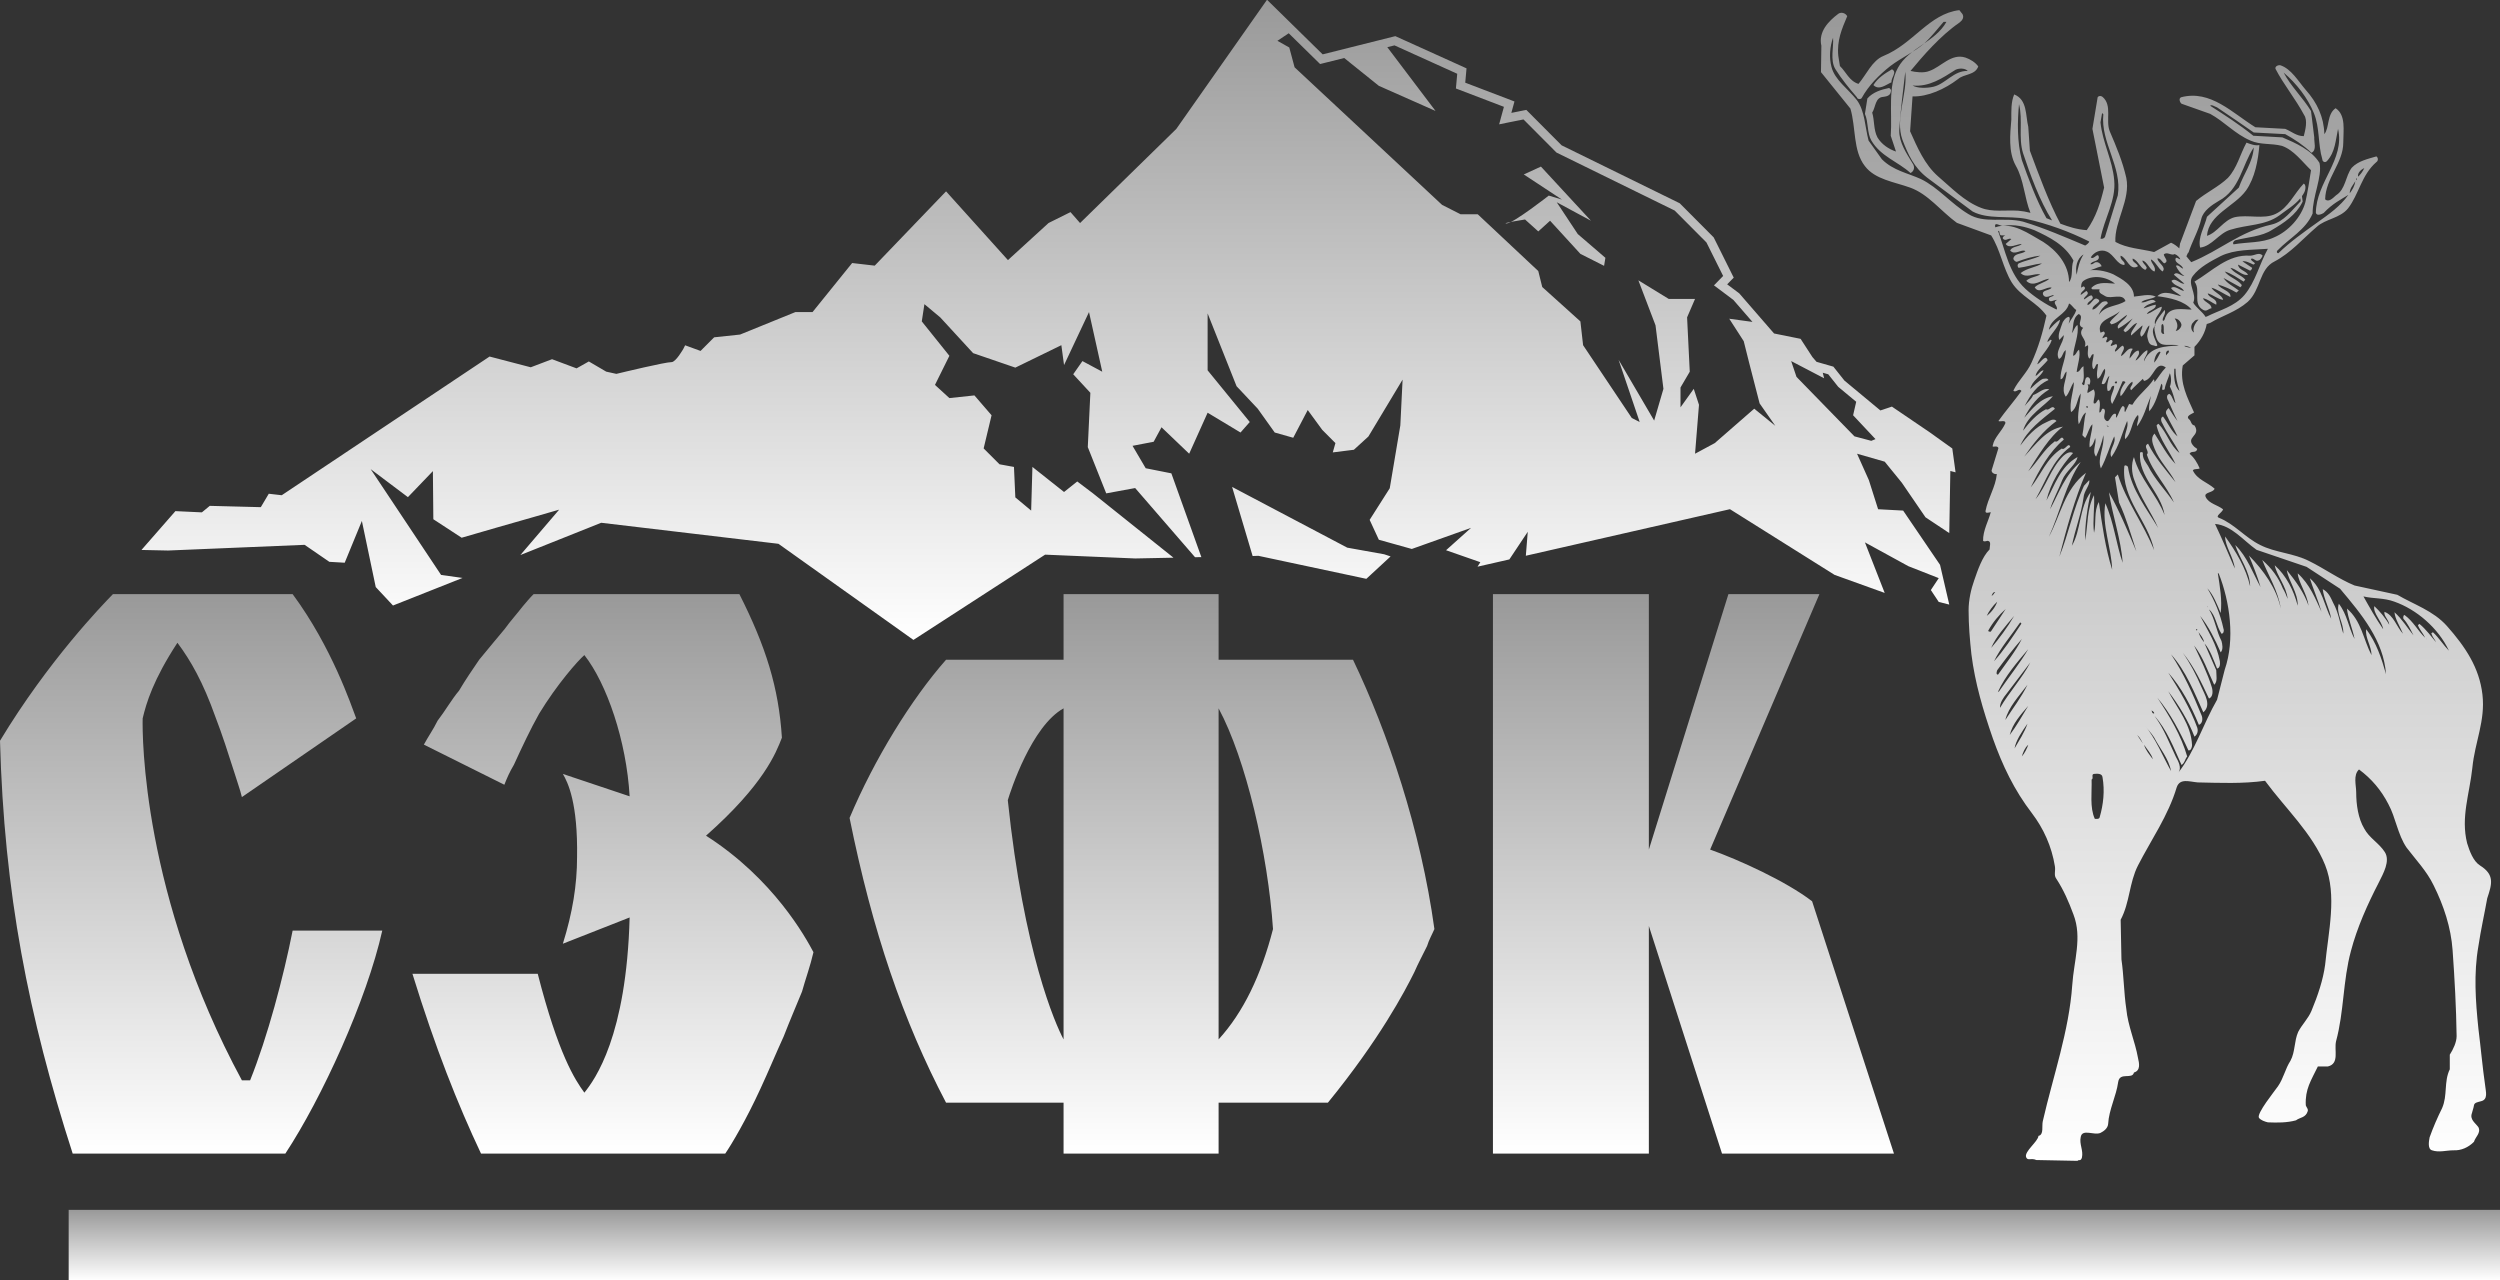 <?xml version="1.0" encoding="UTF-8"?> <svg xmlns="http://www.w3.org/2000/svg" width="164" height="84" viewBox="0 0 164 84" fill="none"><rect x="0" y="0" width="164" height="84" fill="#333333" stroke="none"/><path fill-rule="evenodd" clip-rule="evenodd" d="M4.505 84H164V79.367H4.505V84Z" fill="url(#paint0_linear_45_417)"></path><path fill-rule="evenodd" clip-rule="evenodd" d="M150.926 13.2C150.921 13.201 150.918 13.205 150.915 13.21C150.307 13.85 149.804 14.54 149.037 14.725C146.893 15.205 145.65 16.427 143.745 17.199C143.642 17.08 143.537 16.948 143.427 16.813L143.539 16.569C143.546 16.575 143.553 16.581 143.56 16.586C143.798 15.842 144.222 15.151 144.406 14.354C144.538 13.822 145.094 13.45 145.544 13.184C146.947 12.44 147.078 10.819 147.846 9.676C147.793 10.633 147.183 11.404 146.867 12.306L144.777 14.221C144.618 14.885 144.168 15.577 144.328 16.241C145.094 16.161 145.57 15.284 146.311 15.072C147.423 14.725 148.586 14.806 149.513 14.141C149.99 13.771 150.521 13.473 150.899 13.01L150.926 13.2ZM134.616 14.459C134.493 14.41 134.371 14.361 134.249 14.314C133.609 13.202 133.045 11.664 132.632 10.5C132.314 9.304 132.342 7.948 132.447 6.832C132.712 7.868 132.394 9.038 132.712 10.048C133.172 11.435 133.809 13.191 134.616 14.459ZM144.685 20.788C144.496 20.463 144.072 20.189 143.877 19.856C144.141 19.271 143.454 18.607 143.851 18.102C144.3 17.516 145.015 17.145 145.677 16.799C146.603 16.348 147.74 16.4 148.772 16.321C148.216 17.33 147.952 18.5 147.237 19.351C146.575 20.121 145.623 20.334 144.777 20.759C144.778 20.763 144.694 20.785 144.685 20.788ZM155.095 11.031C154.989 11.27 154.831 11.457 154.698 11.589C154.619 11.377 154.884 11.111 155.095 11.031ZM137.924 50.981C138.083 51.885 137.978 52.788 137.738 53.612C137.713 53.746 137.527 53.718 137.421 53.718C137.078 52.974 137.236 51.99 137.209 51.14C137.368 51.061 137.157 50.795 137.368 50.768C137.606 50.742 137.897 50.742 137.924 50.981ZM141.231 49.812C141.02 49.519 140.755 49.226 140.649 48.854C140.834 49.146 141.126 49.439 141.231 49.812ZM132.632 49.625C132.712 49.36 132.818 49.067 133.055 48.854C132.976 49.094 132.818 49.413 132.632 49.625ZM140.57 48.774L140.2 48.216C140.384 48.376 140.464 48.562 140.57 48.774ZM141.311 48.376C141.681 49.094 142.263 49.757 142.421 50.582C141.893 49.652 141.416 48.429 140.649 47.526C140.862 47.818 141.126 48.084 141.311 48.376ZM132.156 49.094C132.236 48.589 132.632 48.003 133.003 47.472C132.818 48.031 132.447 48.589 132.156 49.094ZM141.311 46.807C141.126 46.807 141.204 46.621 141.099 46.569C141.126 46.621 141.337 46.675 141.311 46.807ZM131.839 48.216C132.023 47.472 132.554 46.887 133.055 46.303C132.685 46.914 132.261 47.659 131.839 48.216ZM133.003 44.921C132.606 45.744 132.023 46.489 131.548 47.233C131.758 46.383 132.447 45.665 133.003 44.921ZM131.203 46.435C131.177 46.117 131.415 45.771 131.653 45.479L133.188 43.459C132.685 44.442 131.787 45.425 131.203 46.435ZM131.124 45.372H131.071C131.548 44.336 132.314 43.459 133.055 42.582C132.526 43.485 131.758 44.442 131.124 45.372ZM132.632 41.917C132.236 42.714 131.574 43.538 131.071 44.256C130.913 44.256 130.991 44.043 131.018 43.964C131.548 43.245 132.05 42.582 132.632 41.917ZM159.17 41.944L159.144 41.864L159.17 41.917V41.944ZM144.592 42.13C144.433 41.944 144.3 41.731 144.222 41.465C144.353 41.652 144.538 41.864 144.592 42.13ZM144.141 41.306C144.141 41.386 144.036 41.359 144.063 41.279C144.115 41.279 144.141 41.279 144.141 41.306ZM132.606 40.907C132.05 41.758 131.415 42.714 130.807 43.379C131.23 42.502 131.944 41.678 132.526 40.827L132.606 40.907ZM132.13 40.401C131.681 41.173 131.124 41.917 130.621 42.502C130.939 41.758 131.574 41.067 132.13 40.401ZM130.595 41.438C130.516 41.438 130.41 41.438 130.436 41.358C130.727 40.827 131.124 40.349 131.574 39.95L130.595 41.438ZM144.829 39.844L144.802 39.763L144.829 39.79V39.844ZM130.33 40.401C130.463 40.109 130.727 39.737 131.018 39.471C130.913 39.79 130.648 40.163 130.33 40.401ZM157.079 39.471C158.508 39.977 159.938 41.173 160.652 42.688C160.308 42.342 159.99 41.837 159.619 41.491C159.54 41.465 159.461 41.572 159.514 41.598C159.567 41.784 159.726 41.944 159.805 42.13C159.514 41.784 159.144 41.279 158.721 40.934C158.694 40.907 158.668 40.986 158.615 41.013C158.721 41.306 158.957 41.545 159.09 41.837C158.615 41.386 158.324 40.773 157.742 40.349C157.663 40.322 157.636 40.508 157.663 40.588C157.953 40.907 158.138 41.306 158.324 41.678C157.927 41.199 157.582 40.614 157.079 40.163C157.106 40.588 157.451 41.12 157.636 41.572C157.212 41.12 157.027 40.349 156.418 40.136C156.365 40.429 156.709 40.641 156.736 40.986C156.523 40.588 156.127 40.109 155.757 39.763C155.651 40.216 156.234 40.721 156.34 41.279C155.863 40.588 155.412 39.79 155.042 39.125C155.704 39.285 156.365 39.206 157.079 39.471ZM130.886 38.835C130.807 38.913 130.754 39.072 130.648 39.072C130.7 38.993 130.727 38.835 130.886 38.835ZM145.544 37.612C146.285 39.471 146.629 41.944 145.941 43.937L145.439 45.904C144.538 47.472 143.983 49.28 142.898 50.689C143.136 50.37 142.898 49.944 142.739 49.652C142.316 48.774 141.972 47.818 141.337 46.967C142.132 47.844 142.607 49.067 143.109 50.183C143.322 50.05 143.322 49.812 143.48 49.625C143.083 48.244 142.316 46.967 141.523 45.771C142.368 46.781 143.004 48.003 143.56 49.226C143.745 49.253 143.798 48.988 143.798 48.881C143.745 47.553 142.845 46.489 142.237 45.346C142.924 46.249 143.56 47.286 143.957 48.323C144.115 48.216 144.222 48.003 144.141 47.737C143.666 46.435 142.977 45.292 142.237 44.123C143.109 45.106 143.745 46.33 144.247 47.553C144.512 47.445 144.512 47.1 144.406 46.887C143.851 45.531 143.268 44.202 142.421 42.926C143.401 44.017 143.957 45.453 144.538 46.728C145.094 46.249 144.618 45.559 144.406 45.053C144.063 44.256 143.692 43.538 143.189 42.82C143.93 43.724 144.433 44.815 144.909 45.825C145.174 45.718 145.174 45.346 145.094 45.08C144.802 44.123 144.328 43.192 143.93 42.342C144.538 43.113 144.829 44.043 145.252 44.921C145.49 44.708 145.385 44.309 145.385 43.964L144.618 42.209C144.989 42.635 145.199 43.272 145.439 43.857C145.623 43.83 145.65 43.592 145.623 43.379C145.439 42.316 144.829 41.358 144.328 40.401C144.882 41.093 145.305 41.944 145.677 42.795C145.861 42.608 145.782 42.235 145.73 42.05C145.385 41.386 145.305 40.614 144.909 39.977C145.359 40.349 145.385 41.067 145.73 41.572C145.861 41.572 145.914 41.386 145.861 41.252C145.65 40.269 145.279 39.391 144.802 38.594C145.199 39.019 145.439 39.657 145.677 40.216C145.782 39.365 145.623 38.462 145.49 37.612H145.544ZM148.031 36.069L151.312 37.186L153.508 38.621C154.937 40.322 156.365 42.023 156.523 44.229C156.234 43.192 155.889 42.157 155.228 41.279C155.122 41.784 155.573 42.395 155.573 42.98C155.042 41.97 154.91 40.721 153.958 39.923C154.037 40.588 154.328 41.252 154.46 41.917C154.063 41.173 153.984 40.322 153.428 39.604C153.216 40.216 153.772 40.907 153.719 41.572C153.508 40.907 153.403 40.163 153.058 39.552C152.9 39.206 152.741 38.835 152.37 38.648C152.45 39.313 152.82 39.923 152.925 40.588C152.477 39.737 152.344 38.621 151.524 37.93C151.708 38.541 152.079 39.391 152.291 40.136C151.894 39.285 151.524 38.328 150.73 37.612C150.782 38.222 151.337 38.94 151.444 39.737C151.153 38.887 150.598 38.116 150.015 37.399C150.122 38.116 150.758 38.887 150.73 39.737C150.466 38.727 149.989 37.771 149.221 37.08C149.355 37.771 149.989 38.462 150.069 39.285C149.989 39.072 149.883 38.806 149.752 38.594C149.459 37.877 149.037 37.293 148.401 36.734C148.772 37.69 149.459 38.781 149.618 39.923C149.355 38.621 148.481 37.399 147.528 36.442C147.793 37.08 148.084 37.797 148.295 38.515C147.793 37.612 147.423 36.521 146.629 35.751C146.893 36.601 147.608 37.478 147.608 38.462C147.343 37.293 146.682 36.176 145.967 35.192C145.967 35.856 146.522 36.548 146.603 37.293C146.205 36.361 145.756 35.325 145.305 34.368C146.417 34.474 147.158 35.459 148.031 36.069ZM138.268 27.989L138.188 27.909L138.347 27.962L138.268 27.989ZM136.945 26.766H136.891L136.866 26.633H136.945V26.766ZM138.877 25.066C138.877 25.145 138.823 25.172 138.77 25.145C138.638 25.066 138.877 24.959 138.877 25.066ZM142.713 24.188C142.713 24.694 142.819 25.172 142.977 25.65C142.607 25.304 142.607 24.694 142.634 24.188H142.713ZM141.707 23.152C141.601 23.364 141.47 23.63 141.311 23.789C141.311 23.603 141.416 23.178 141.654 23.072C141.707 23.045 141.76 23.126 141.707 23.152ZM142.263 22.992C142.343 23.152 142.132 23.178 142.132 23.311C142.051 23.258 142.078 22.992 142.263 22.992ZM143.707 22.834C143.795 22.824 143.276 22.756 143.294 22.685C143.391 22.668 143.751 22.789 143.707 22.834ZM141.893 21.264C141.998 21.504 141.893 21.663 141.972 21.902C141.76 21.929 141.76 21.716 141.788 21.557C141.788 21.451 141.76 21.238 141.893 21.264ZM144.222 20.972C143.998 21.198 143.806 21.552 143.933 21.809C143.772 21.745 143.676 21.456 143.806 21.23C143.933 21.102 143.998 20.941 144.222 20.972ZM143.099 21.266C143.133 21.469 142.896 21.707 142.728 21.707C142.896 21.436 142.862 21.198 142.66 20.892C142.896 20.892 143.065 21.13 143.099 21.266ZM136.654 21.504C136.23 22.036 136.972 22.194 136.76 22.753L136.972 22.647C137.024 22.885 136.866 23.258 137.051 23.524C137.209 23.444 137.157 23.231 137.342 23.231C137.342 23.524 137.157 23.923 137.315 24.215C137.501 24.162 137.447 23.816 137.633 23.895C137.606 24.188 137.501 24.56 137.606 24.852C137.871 24.694 137.871 24.373 138.083 24.188C138.162 24.481 137.924 24.852 137.871 25.172C138.162 25.331 138.162 24.772 138.375 24.667C138.294 24.959 138.162 25.358 138.268 25.65C138.558 25.65 138.4 25.304 138.692 25.304C138.692 25.704 138.294 26.076 138.558 26.501C138.823 26.023 139.008 25.544 139.22 25.066C139.22 24.986 139.352 24.986 139.432 25.066C139.247 25.304 139.008 25.704 139.115 25.995C139.406 25.73 139.538 25.226 139.881 25.039C139.987 25.252 139.618 25.411 139.803 25.597C140.014 25.358 140.359 25.066 140.57 24.852C140.622 24.933 140.622 24.986 140.675 24.986C141.311 24.826 141.39 23.603 142.078 24.108C141.788 24.401 141.576 24.772 141.337 25.066C141.311 24.986 141.337 24.933 141.284 24.88C140.862 25.517 140.252 25.916 139.881 26.555L139.669 26.501L139.406 27.033C139.299 26.952 139.485 26.686 139.247 26.633C139.036 26.846 139.008 27.165 138.823 27.405C138.77 27.351 138.877 27.139 138.744 27.139C138.453 27.139 138.375 27.909 138.083 27.511C137.924 27.299 138.215 26.927 138.003 26.82C137.818 26.74 137.897 27.059 137.713 27.059C137.713 26.82 137.818 26.448 137.686 26.208C137.527 26.261 137.527 26.555 137.342 26.448C137.315 26.183 137.527 25.81 137.342 25.544L136.945 25.784C136.891 25.597 137.078 25.411 136.945 25.226C136.972 25.172 137.024 25.226 137.051 25.252C137.157 25.119 137.157 24.772 136.972 24.746C136.654 24.694 136.866 25.544 136.574 25.172C136.786 24.852 136.654 24.373 136.681 24.029C136.469 24.108 136.469 24.401 136.23 24.401C136.284 23.923 136.496 23.364 136.389 22.939C136.204 23.045 136.204 23.311 135.993 23.338C136.046 22.673 136.389 21.982 136.284 21.318C136.099 21.424 136.046 21.716 135.914 21.85C136.046 21.451 135.914 20.892 136.363 20.6C136.786 20.786 136.124 21.318 136.654 21.504ZM136.204 20.334C136.099 20.68 135.834 20.972 135.702 21.238C135.728 21.078 135.834 20.892 135.728 20.786C135.542 20.786 135.331 21.053 135.279 21.238C135.172 21.557 134.96 21.982 135.093 22.301L135.384 21.982C135.384 22.513 134.775 23.045 135.066 23.551C135.331 23.444 135.279 23.126 135.515 22.966C135.515 23.603 135.146 24.215 135.172 24.88C135.384 24.88 135.384 24.481 135.569 24.373C135.569 24.933 135.172 25.517 135.515 26.023C135.754 25.784 135.834 25.358 136.046 25.066C136.046 25.65 135.728 26.368 135.86 27.033C136.284 26.766 136.23 26.183 136.496 25.81C136.469 26.474 136.23 27.219 136.363 27.83C136.521 27.618 136.574 27.219 136.839 27.059C136.707 27.511 136.707 28.068 136.602 28.547L136.786 28.734C136.972 28.468 137.051 28.016 137.263 27.83C137.263 28.309 137.024 28.866 137.078 29.345C137.315 29.212 137.368 28.946 137.447 28.734C137.553 29.106 137.209 29.584 137.501 29.956C137.686 29.531 137.897 29.053 137.978 28.547C138.083 29.291 137.553 30.063 137.818 30.727C138.188 30.063 138.375 29.319 138.692 28.628C138.85 29.106 138.294 29.531 138.505 29.983C139.008 29.291 139.22 28.387 139.538 27.618C139.669 28.016 139.325 28.441 139.406 28.812C139.881 28.387 139.803 27.644 140.252 27.219C140.359 27.431 140.147 27.777 140.2 27.962C140.649 27.351 140.808 26.66 141.099 25.969C141.045 26.289 140.94 26.66 140.992 26.98C141.416 26.501 141.576 25.784 141.788 25.172C141.972 25.304 141.681 25.704 141.998 25.544C142.051 25.172 142.263 24.772 142.343 24.481C142.447 24.746 142.447 25.119 142.343 25.358C142.528 25.704 142.634 26.129 142.713 26.448C142.528 26.289 142.528 25.995 142.316 25.836C142.078 25.889 142.157 26.183 142.237 26.289C142.447 26.74 142.607 27.165 142.845 27.618C142.634 27.351 142.447 27.059 142.263 26.766C142.184 26.846 141.998 26.98 142.132 27.219C142.343 27.696 142.634 28.149 142.845 28.628C142.447 28.309 142.237 27.777 141.893 27.324C141.681 27.405 141.788 27.696 141.866 27.803C142.184 28.468 142.634 29.053 142.977 29.716C142.343 29.212 142.157 28.387 141.601 27.803C141.523 27.803 141.523 27.883 141.47 27.909C141.681 28.839 142.343 29.638 142.713 30.434C142.157 29.877 141.788 29.133 141.337 28.441C141.045 28.734 141.231 29.133 141.337 29.425C141.654 30.248 142.316 30.86 142.713 31.631C142.078 30.833 141.337 29.983 140.914 29.106C140.543 29.291 141.045 29.584 140.834 29.823C141.204 30.965 142.157 31.897 142.607 32.96C142.078 32.188 141.337 31.418 140.914 30.567C140.755 30.302 140.543 30.088 140.57 29.716C140.57 29.638 140.384 29.638 140.384 29.716C140.278 31.312 141.76 32.295 141.998 33.784C141.496 32.482 140.359 31.391 139.987 29.983C139.803 30.434 139.828 31.019 140.014 31.498C140.384 32.613 141.126 33.597 141.576 34.634C140.834 33.386 139.828 32.135 139.591 30.62C139.538 30.541 139.352 30.461 139.352 30.62C139.167 32.747 140.914 34.156 141.311 36.096C140.622 34.368 139.485 32.906 138.929 31.125L138.744 31.312L139.008 32.96C139.485 33.996 139.803 35.086 140.147 36.176C139.591 34.846 139.008 33.464 138.347 32.295C138.585 33.863 139.141 35.379 139.247 36.92C138.823 35.697 138.665 34.236 138.109 33.012C137.871 34.474 138.505 35.883 138.558 37.372C138.109 35.937 137.897 34.421 137.686 32.933C137.342 33.518 137.527 34.342 137.368 34.953C137.263 34.156 137.421 33.305 137.368 32.482C136.891 33.386 136.972 34.448 136.786 35.459C136.76 34.368 136.945 33.278 137.157 32.269C136.389 33.305 136.521 34.793 135.914 35.803C136.124 34.74 136.521 33.757 136.681 32.641C136.707 32.188 137.13 31.816 137.051 31.498L136.707 31.87C136.019 33.332 135.702 35.006 135.093 36.521C135.569 34.661 136.099 32.719 136.839 31.019C135.437 32.083 135.172 33.81 134.405 35.218C135.146 33.597 135.542 31.684 136.496 30.302C135.463 31.125 135.066 32.348 134.485 33.411C134.67 32.773 135.04 32.135 135.279 31.498C135.515 30.913 136.204 30.461 136.284 29.983C135.146 30.62 134.801 31.816 134.247 32.826C134.51 31.711 135.172 30.621 135.993 29.716C135.754 29.584 135.515 29.77 135.357 29.903C134.51 30.727 134.247 31.897 133.531 32.747C134.193 31.604 134.617 30.195 135.807 29.319C135.702 28.946 135.463 29.584 135.251 29.425C134.247 30.063 133.903 31.125 133.215 31.976C133.77 30.833 134.431 29.638 135.384 28.839C135.225 28.441 135.04 29.106 134.801 28.946C134.061 29.504 133.664 30.302 133.055 30.913C133.717 29.877 134.431 28.653 135.331 27.989C134.247 28.149 133.531 29.159 132.791 29.956C133.373 29.106 134.035 28.255 134.908 27.618C134.722 27.405 134.431 27.618 134.247 27.696C133.559 27.989 132.976 28.628 132.526 29.238C132.976 28.202 133.955 27.511 134.801 26.82C134.617 26.501 134.431 26.98 134.22 26.846C133.638 27.139 133.108 27.723 132.712 28.255C133.003 27.219 134.14 26.633 134.67 25.995C133.823 26.129 133.294 26.846 132.791 27.405C133.161 26.66 133.717 25.969 134.431 25.544C134.061 25.411 133.717 25.81 133.373 25.916C133.267 26.183 133.003 26.395 132.818 26.633C133.188 25.916 133.638 25.252 134.379 24.933C134.299 24.772 134.14 24.852 134.008 24.852C133.743 24.986 133.373 25.331 133.188 25.517C133.294 24.959 133.849 24.746 134.061 24.295C133.849 24.295 133.743 24.56 133.531 24.667C133.585 24.295 134.061 23.976 134.326 23.63C134.299 23.551 134.247 23.47 134.193 23.47C133.955 23.524 133.849 23.816 133.638 23.895C133.849 23.338 134.405 22.885 134.59 22.328C134.485 22.194 134.405 22.46 134.299 22.407C134.51 21.902 135.04 21.504 135.146 20.972C134.854 21.132 134.617 21.424 134.405 21.637C134.537 20.84 135.542 20.68 135.728 19.909C135.914 19.989 136.019 20.228 136.204 20.334ZM138.744 18.607C138.375 18.607 137.686 18.421 137.236 18.845C137.157 18.899 137.209 18.952 137.263 18.979H137.738C137.606 19.244 137.978 19.325 138.109 19.431C138.48 19.643 139.247 19.192 139.432 19.749C138.877 20.121 138.109 20.015 137.686 20.653C137.792 20.334 138.003 20.095 138.268 19.909C138.268 19.723 138.083 19.749 137.924 19.803C137.713 19.935 137.501 20.308 137.263 20.308C137.236 19.989 137.978 19.803 137.606 19.617C137.342 19.457 137.236 19.935 136.945 20.015C136.866 19.749 137.501 19.67 137.209 19.378C137.024 19.378 136.891 19.564 136.707 19.643C136.681 19.431 137.157 19.325 136.866 19.085L136.496 19.351C136.469 19.085 136.944 19.005 136.707 18.792C136.681 18.766 136.574 18.845 136.521 18.872C136.521 18.766 136.521 18.527 136.681 18.421C137.263 18.022 138.162 18.128 138.744 18.607ZM136.681 16.693C136.416 17.092 136.311 17.57 136.23 18.022C136.124 17.57 136.23 16.958 136.681 16.693ZM148.428 16.773C148.375 16.879 148.295 17.065 148.137 17.092C147.952 17.171 147.819 16.879 147.662 16.986C147.662 17.171 148.111 17.251 147.819 17.357C147.608 17.251 147.29 17.092 147.105 17.145L147.74 17.57C147.74 17.649 147.662 17.73 147.608 17.756L146.814 17.357C146.867 17.73 147.29 17.73 147.475 18.022C147.105 18.128 146.708 17.624 146.311 17.57C146.575 17.942 147 18.022 147.29 18.341L147.183 18.474C146.787 18.234 146.391 17.942 145.941 17.809C146.205 18.181 146.761 18.314 147.053 18.686C147.078 18.766 147 18.792 146.972 18.845L145.861 18.234C146.1 18.607 146.522 18.792 146.867 19.059L146.708 19.192C146.311 18.952 145.914 18.792 145.49 18.66C145.677 19.005 146.391 19.085 146.311 19.484C145.861 19.271 145.465 18.979 145.068 18.872C145.252 19.192 145.782 19.351 145.835 19.67C145.465 19.616 145.199 19.351 144.829 19.244C144.882 19.564 145.49 19.564 145.385 19.989C145.094 19.856 144.829 19.616 144.512 19.564C144.618 19.856 145.094 19.909 145.068 20.228C144.882 20.228 144.777 20.467 144.538 20.334C143.798 19.935 144.406 19.059 143.957 18.474C145.094 17.809 146.152 16.666 147.608 16.773C147.898 16.773 148.216 16.508 148.428 16.773ZM139.352 17.384C139.485 17.171 139.036 17.065 139.115 16.773C139.538 16.905 139.697 17.809 140.252 17.464C140.173 17.251 139.828 17.171 139.908 16.958C140.252 17.092 140.384 17.543 140.675 17.676C140.755 17.756 140.862 17.57 140.808 17.516C140.729 17.357 140.543 17.251 140.543 17.092C140.862 17.145 141.02 17.73 141.337 17.809C141.47 17.516 141.099 17.277 141.099 17.011C141.416 17.171 141.576 17.624 141.866 17.809C142.132 17.516 141.576 17.277 141.523 16.958C141.707 16.905 141.813 17.171 141.972 17.277C142.316 17.145 141.972 16.905 141.945 16.693C142.157 16.48 142.447 16.799 142.66 16.666C142.819 16.72 143.004 16.905 143.03 17.011C142.924 17.011 142.739 16.799 142.713 16.986C142.66 17.277 143.136 17.33 143.215 17.624C143.03 17.57 142.898 17.33 142.739 17.437C142.845 17.676 143.03 17.942 143.296 18.102C143.083 18.128 142.793 17.756 142.607 18.022L143.296 18.607C143.004 18.66 142.739 18.181 142.447 18.421C142.634 18.792 143.109 18.766 143.268 19.085C143.004 19.059 142.66 18.686 142.421 18.899C142.607 19.165 142.845 19.192 143.083 19.431C142.634 19.351 141.972 18.979 141.523 19.431C142.343 19.536 143.268 19.723 143.771 20.308C143.215 20.308 142.368 20.095 142.078 20.759C141.998 20.866 142.051 20.999 141.893 21.053C141.788 20.866 142.132 20.574 141.998 20.334C141.681 20.759 141.284 21.132 141.337 21.663C141.416 22.036 141.47 22.487 141.866 22.593C142.184 22.673 142.66 22.567 142.924 22.673C142.078 22.699 140.992 22.753 140.649 23.71C140.622 23.444 140.94 23.231 140.862 22.966C140.517 23.126 140.359 23.524 140.094 23.657C140.147 23.444 140.438 23.231 140.278 22.992C139.987 23.045 139.881 23.338 139.697 23.524C139.697 23.364 139.777 23.072 139.908 22.885C139.591 22.753 139.406 23.231 139.141 23.364C139.141 23.126 139.485 22.859 139.247 22.673C139.062 22.753 138.929 22.992 138.744 23.072C138.692 22.885 139.008 22.753 138.823 22.567L138.48 22.699C138.4 22.593 138.665 22.46 138.558 22.328C138.4 22.222 138.347 22.46 138.188 22.46C138.083 22.328 138.375 22.194 138.162 22.089L137.924 22.194C137.897 22.036 138.215 21.902 138.003 21.743L137.792 21.823C137.501 20.972 138.638 20.84 139.062 20.414C138.877 20.706 138.558 20.866 138.4 21.158C138.453 21.185 138.48 21.318 138.558 21.264C138.929 21.185 139.22 20.84 139.538 20.653C139.432 20.999 138.77 21.238 138.955 21.557C139.299 21.371 139.591 21.132 139.908 20.892L139.299 21.663L139.406 21.796C139.723 21.663 139.881 21.264 140.2 21.185C140.067 21.451 139.723 21.796 139.803 22.009L140.543 21.344C140.57 21.557 140.278 21.823 140.464 22.089C140.729 21.929 140.755 21.557 140.992 21.344C141.02 21.532 140.834 21.796 140.862 22.089C140.914 22.301 140.94 22.593 141.204 22.647C141.311 22.647 141.47 22.779 141.523 22.647C141.39 22.222 141.02 21.743 141.39 21.344C141.204 20.866 141.813 20.521 141.813 20.121C141.47 20.202 141.204 20.493 140.834 20.6C140.94 20.334 141.47 20.308 141.416 19.989C141.179 20.015 140.914 20.149 140.622 20.228C140.755 19.989 141.126 19.909 141.416 19.803C141.179 19.457 140.808 19.909 140.464 19.829C140.675 19.616 141.126 19.643 141.416 19.457C140.992 19.244 140.384 19.431 139.987 19.457C139.987 18.712 139.167 18.287 138.638 17.996C138.109 17.756 137.421 17.649 136.945 17.756C137.263 17.73 137.527 17.543 137.871 17.464C137.818 17.33 137.686 17.199 137.553 17.199C137.368 17.171 137.315 17.384 137.13 17.33C137.236 17.092 137.686 17.171 137.686 16.879C137.633 16.48 137.342 17.092 137.157 16.879C137.368 16.533 137.818 16.321 138.215 16.508C138.692 16.72 138.877 17.357 139.352 17.384ZM131.309 15.444H131.548C131.468 15.47 131.309 15.577 131.415 15.683C131.601 15.842 131.758 15.577 131.944 15.683L131.574 16.002C131.787 16.348 132.314 16.002 132.632 16.002C132.42 16.214 132.023 16.135 131.865 16.427C132.156 16.799 132.632 16.294 132.87 16.48C132.632 16.693 132.156 16.586 132.076 16.958C132.076 17.065 132.236 17.199 132.314 17.171C132.818 16.986 133.294 16.826 133.849 16.773C133.452 16.986 132.924 17.065 132.5 17.251C132.342 17.277 132.314 17.464 132.42 17.57C132.897 17.516 133.452 17.33 133.955 17.277C133.585 17.543 132.976 17.57 132.554 17.915C132.924 18.287 133.4 17.915 133.849 17.996C133.559 18.181 133.161 18.181 132.924 18.421C133.4 18.899 133.928 18.314 134.431 18.287C134.193 18.527 133.743 18.581 133.478 18.845C133.743 19.325 134.247 18.766 134.59 18.872C134.431 19.085 133.903 19.005 134.035 19.351C134.193 19.616 134.51 19.378 134.722 19.351C134.722 19.484 134.405 19.431 134.405 19.617C134.431 19.909 134.722 19.67 134.96 19.67C134.537 19.856 135.066 20.095 134.908 20.308C134.247 19.989 133.452 19.484 132.87 18.952C131.787 17.942 131.548 16.427 131.071 15.151C131.23 15.098 131.097 15.444 131.309 15.444ZM133.452 15.098C134.431 15.551 135.463 16.055 136.019 17.092C135.834 17.57 136.019 18.181 135.728 18.5C135.728 17.357 134.908 16.427 134.035 15.869C133.081 15.337 132.023 14.513 130.886 14.912C130.807 14.487 131.203 14.859 131.415 14.806C132.156 14.7 132.818 14.859 133.452 15.098ZM154.142 12.679C154.142 12.36 154.355 12.147 154.514 11.882C154.46 12.201 154.328 12.44 154.142 12.679ZM154.619 11.775L154.567 11.828V11.697C154.646 11.669 154.567 11.775 154.619 11.775ZM137.978 7.496C137.792 9.357 139.22 10.924 138.929 12.812L138.083 15.551C138.003 15.656 137.897 15.683 137.792 15.656C138.03 14.354 138.823 13.158 138.692 11.828C138.585 10.5 137.924 9.357 137.792 8.028L137.897 7.416L137.978 7.496ZM151.789 7.416C152.186 8.374 152.052 9.49 152.344 10.446C152.344 10.606 152.529 10.712 152.661 10.553C153.191 9.968 153.216 9.198 153.375 8.453C153.842 10.469 151.94 11.944 151.921 13.956C151.974 14.194 152.299 14.052 152.432 13.972C153.014 13.35 153.592 13.074 154.053 12.783C153.52 13.536 152.795 14.04 152.025 14.589C151.154 15.211 150.226 15.866 149.459 16.613C149.355 16.613 149.327 16.48 149.407 16.427C150.174 15.629 151.26 15.072 151.708 14.008C151.698 12.875 152.358 11.58 152.159 10.687C151.63 9.835 150.598 9.384 149.725 9.012L147.819 8.906C146.893 8.161 145.941 7.549 144.989 6.939C145.068 6.832 145.279 6.991 145.439 7.045C146.232 7.577 147.053 8.134 147.846 8.692L149.909 8.799C150.491 9.118 151.1 9.517 151.63 10.021C152 9.861 151.789 9.304 151.815 9.012L151.603 7.283C151.046 6.379 150.279 5.663 149.804 4.759C150.65 5.477 151.391 6.432 151.789 7.416ZM129.087 4.653C128.161 4.626 127.631 5.503 126.837 5.689C126.388 5.795 125.779 5.795 125.462 5.609C126.547 5.716 127.421 5.13 128.293 4.572C128.532 4.466 128.902 4.466 129.087 4.653ZM124.086 5.396C123.716 5.556 123.266 5.954 122.895 5.582C123.185 5.104 123.663 4.812 124.113 4.546C124.483 4.732 124.033 5.104 124.086 5.396ZM127.685 1.436C126.943 2.765 125.223 3.137 124.509 4.44C123.822 5.663 124.138 7.39 124.033 8.906L124.377 9.942C123.9 9.783 123.425 9.463 123.16 9.012C122.895 8.506 122.975 7.895 122.816 7.39C123.054 7.018 123.002 6.379 123.558 6.353C123.795 6.326 124.006 6.247 124.033 6.035C124.086 5.902 124.033 5.848 123.928 5.77C123.425 5.875 122.869 6.035 122.499 6.46L122.34 7.47C122.578 8.028 122.471 8.719 122.763 9.223C123.372 10.26 124.509 10.606 125.33 11.35C125.594 11.218 125.62 10.924 125.462 10.712C125.065 10.048 124.589 9.384 124.589 8.56C124.668 7.23 124.853 5.902 124.986 4.706C125.144 6.167 124.298 7.763 124.8 9.171C125.17 10.128 125.541 10.978 126.441 11.669L129.405 13.875C130.41 14.406 131.758 14.141 132.897 14.354C134.326 14.673 135.728 15.179 137.051 15.842C137.051 15.922 136.891 16.055 136.786 16.108C135.463 15.551 134.114 14.965 132.712 14.54C131.468 14.221 130.171 14.7 129.113 14.035C128.003 13.37 127.155 12.306 126.018 11.749C125.144 11.35 124.192 11.191 123.451 10.446L122.578 9.223C122.34 8.32 122.34 7.283 121.811 6.566C121.202 5.795 120.355 5.237 120.144 4.386C119.984 3.775 120.037 3.058 120.249 2.473C120.302 3.058 120.037 3.961 120.408 4.546C120.806 5.184 121.308 5.795 121.811 6.379C121.838 6.513 122.049 6.539 122.127 6.432C122.578 5.609 123.266 4.919 124.006 4.333C124.747 3.775 125.541 3.43 126.202 2.872C126.679 2.446 127.102 1.887 127.499 1.436H127.685ZM144.762 21.256C144.779 21.251 144.996 21.18 144.998 21.179C145.789 20.703 146.685 20.464 147.449 19.803C148.323 19.005 148.189 17.649 149.221 17.145C150.279 16.586 151.046 15.683 151.974 14.885C152.555 14.354 153.508 14.327 154.037 13.663C154.751 12.732 154.91 11.483 155.889 10.633C156.021 10.553 156.021 10.34 155.889 10.26C155.359 10.42 154.698 10.553 154.275 11.005C153.853 11.562 153.878 12.413 153.244 12.812C153.032 12.998 152.767 13.291 152.529 13.078C152.555 11.697 153.719 10.687 153.719 9.357C153.719 8.56 153.906 7.549 153.216 7.098C152.635 7.496 152.82 8.374 152.477 8.799C152.45 7.682 152 6.726 151.26 5.902C150.758 5.316 150.307 4.519 149.593 4.281C149.434 4.253 149.221 4.359 149.274 4.519C149.829 5.582 150.571 6.46 151.153 7.549C151.391 7.895 151.232 8.532 151.127 8.932C150.65 8.932 150.307 8.613 149.909 8.453L147.952 8.347C146.444 7.416 145.015 5.875 143.083 6.379C142.898 6.46 143.004 6.726 143.109 6.804L144.989 7.47C145.914 7.975 146.629 8.799 147.634 9.223C148.295 9.517 148.983 9.384 149.699 9.57C150.466 9.835 151.021 10.606 151.603 11.165C151.497 11.856 151.391 12.547 151.232 13.264C150.968 14.247 150.122 15.179 149.168 15.577C148.375 15.949 147.423 15.869 146.522 16.029C146.444 15.949 146.522 15.816 146.629 15.763C147.449 15.551 148.375 15.523 149.063 15.072C149.829 14.619 150.598 14.114 151.021 13.291C151.021 13.278 151.075 13.212 151.053 13.19L151.007 12.864C151.065 12.787 151.078 12.767 151.127 12.679C151.232 12.519 151.312 12.147 151.127 12.041C150.491 12.706 150.122 13.636 149.274 14.035C148.481 14.406 147.475 14.062 146.603 14.247C145.861 14.434 145.465 15.257 144.777 15.47C144.882 14.062 146.575 13.556 147.343 12.493C147.925 11.669 148.137 10.5 148.216 9.517C147.925 9.57 147.662 9.463 147.369 9.357C146.947 10.128 146.761 11.005 146.152 11.669C145.544 12.254 144.724 12.626 144.063 13.184L143.02 15.958L143.016 15.954L143.01 15.984L143.004 16.002C143.005 16.006 143.006 16.008 143.007 16.01L142.961 16.295C142.797 16.14 142.62 16.008 142.421 15.922L141.311 16.533C140.438 16.321 139.538 16.294 138.77 15.869C138.692 14.54 139.777 13.105 139.485 11.669C139.247 10.606 138.823 9.596 138.4 8.613C138.109 7.895 138.585 6.911 137.924 6.353C137.818 6.273 137.686 6.273 137.606 6.379L137.263 8.453L138.03 12.306C137.792 13.291 137.501 14.247 136.891 15.098C136.277 15.058 135.712 14.882 135.16 14.673C134.407 13.272 133.734 11.431 133.161 9.889L133.055 8.32C132.87 7.577 133.003 6.539 132.13 6.194C131.917 6.699 131.944 7.283 131.944 7.841C131.865 8.799 131.733 9.968 132.236 10.871C132.766 11.786 132.802 12.998 133.198 13.962C132.937 13.894 132.67 13.845 132.394 13.822C131.548 13.769 130.7 13.929 129.959 13.636C128.849 13.21 128.003 12.306 127.129 11.562C126.256 10.793 125.779 9.676 125.303 8.613L125.462 6.326C126.467 6.353 127.578 5.848 128.452 5.184C128.849 4.838 129.563 4.944 129.774 4.359C129.589 4.094 129.246 3.882 128.928 3.775C128.003 3.482 127.34 4.386 126.572 4.653C126.202 4.812 125.648 4.732 125.33 4.653C126.123 3.696 127.287 2.34 128.532 1.489C128.743 1.33 128.849 1.143 128.743 0.93L128.532 0.665C126.547 0.904 125.515 2.872 123.558 3.669C122.816 3.961 122.419 4.919 121.916 5.503C121.308 5.316 121.096 4.706 120.699 4.333L120.593 3.669C120.488 2.659 120.831 1.887 121.177 1.064C121.07 0.851 120.778 0.771 120.593 0.904C119.959 1.383 119.271 2.074 119.482 3.004L119.456 4.732L121.387 7.124C121.757 8.374 121.546 9.889 122.34 10.899C123.002 11.775 124.272 11.934 125.303 12.306C126.494 12.732 127.314 13.849 128.372 14.619L130.621 15.444C131.23 16.4 131.388 17.57 131.97 18.527C132.554 19.457 133.638 19.829 134.247 20.706C134.008 21.796 133.717 22.806 133.267 23.789C132.976 24.454 132.394 24.959 132.076 25.624C132.236 25.81 132.447 25.411 132.606 25.65C132.13 26.314 131.548 26.98 131.097 27.618C131.177 27.696 131.601 27.511 131.548 27.777C131.309 28.309 130.833 28.68 130.727 29.212C130.648 29.425 131.018 29.159 131.097 29.398L130.648 30.86C130.648 31.047 130.886 31.125 130.991 31.099C130.913 31.95 130.41 32.667 130.251 33.518C130.224 33.704 130.463 33.624 130.595 33.597C130.463 34.129 130.066 34.821 130.092 35.484C130.224 35.565 130.33 35.459 130.41 35.484C130.648 35.511 130.516 35.856 130.516 36.043C130.038 36.521 129.749 37.372 129.51 38.063C129.299 38.648 129.14 39.365 129.14 40.03C129.14 41.013 129.218 41.944 129.325 42.926C129.563 44.815 130.092 46.594 130.727 48.429C131.361 50.21 132.13 51.831 133.294 53.346C134.061 54.356 134.59 55.525 134.801 56.828C134.854 57.12 134.722 57.413 134.882 57.626C135.384 58.397 135.702 59.14 136.019 59.992C136.602 61.505 136.046 63.022 135.94 64.616C135.728 67.646 134.696 70.543 134.008 73.547C133.928 73.866 134.094 74.436 133.723 74.515C133.697 74.888 132.78 75.536 132.912 75.908C133.018 76.174 133.215 75.939 133.585 76.098L136.284 76.151C136.363 76.045 136.496 76.204 136.574 75.939C136.681 75.46 136.389 75.062 136.496 74.584C136.602 74.025 137.368 74.504 137.792 74.317C138.003 74.212 138.268 74.025 138.294 73.733C138.347 72.776 138.823 71.925 138.955 70.968C139.062 70.304 139.881 70.836 139.987 70.358C140.438 70.224 140.332 69.746 140.252 69.401C140.067 68.338 139.591 67.301 139.485 66.184C139.325 65.121 139.325 64.031 139.167 62.941L139.115 60.337C139.723 59.193 139.669 57.919 140.252 56.775C141.126 55.073 142.237 53.506 142.793 51.645C143.004 51.034 143.618 51.279 144.168 51.326C145.624 51.357 147.119 51.423 148.586 51.219C149.936 53.054 151.682 54.649 152.529 56.748C153.322 58.742 152.741 61.108 152.529 63.287C152.397 64.271 152.052 65.307 151.63 66.317C151.418 66.822 151.021 67.194 150.758 67.698C150.491 68.311 150.571 69.001 150.254 69.586C149.909 70.118 149.804 70.729 149.434 71.261C149.226 71.566 148.004 73.063 148.189 73.334C148.323 73.494 148.56 73.573 148.772 73.626C149.407 73.653 150.032 73.653 150.616 73.494C150.872 73.293 151.26 73.334 151.391 72.882C151.418 72.722 151.312 72.669 151.26 72.509C151.206 71.446 151.603 70.889 152.052 69.958H152.714C153.481 69.773 153.111 68.895 153.244 68.311C153.772 66.37 153.693 64.325 154.222 62.383C154.619 60.868 155.307 59.327 156.049 57.892C156.34 57.306 156.815 56.483 156.445 55.898C156.075 55.312 155.413 54.967 155.095 54.356C154.698 53.692 154.567 52.788 154.567 51.99C154.567 51.511 154.355 50.848 154.751 50.476C155.573 51.087 156.207 51.831 156.683 52.762C157.159 53.638 157.291 54.755 157.874 55.606C158.482 56.403 159.197 57.147 159.646 58.078C160.308 59.407 160.784 60.841 160.89 62.33C161.022 64.191 161.128 66.078 161.154 67.965C161.154 68.364 160.942 68.816 160.706 69.188V70.145C160.308 70.968 160.572 71.846 160.201 72.696C159.91 73.281 159.619 73.945 159.382 74.61C159.33 74.876 159.249 75.381 159.54 75.46C159.99 75.62 160.493 75.46 160.942 75.46C161.445 75.487 161.922 75.275 162.292 74.903C162.382 74.584 162.768 74.317 162.584 73.945C162.372 73.653 162.001 73.44 162.16 73.015C162.186 72.882 162.266 72.696 162.292 72.509C162.319 72.324 162.557 72.297 162.742 72.244C163.245 72.138 163.059 71.58 163.033 71.261C162.848 69.985 162.742 68.736 162.584 67.486C162.397 65.679 162.266 63.872 162.584 62.064C162.742 61.002 162.977 59.964 163.163 58.927C163.485 57.966 163.646 57.378 162.689 56.775C162.238 56.491 162.001 55.818 161.843 55.312C161.419 53.612 162.001 52.097 162.186 50.37C162.353 48.655 163.049 47.294 162.848 45.559C162.644 43.803 161.736 42.441 160.52 41.067C159.619 40.057 158.349 39.657 157.265 39.019L154.46 38.409C153.428 37.984 152.477 37.293 151.497 36.814C150.466 36.282 149.248 36.255 148.269 35.751C147.29 35.272 146.575 34.368 145.57 33.97C145.279 33.863 145.782 33.624 145.835 33.411C145.465 33.12 144.909 33.039 144.697 32.613C144.538 32.269 145.174 32.348 145.279 32.057C144.802 31.631 144.141 31.472 143.851 30.86C143.93 30.727 144.141 30.807 144.3 30.727C144.141 30.355 143.93 30.009 143.638 29.77C143.745 29.531 144.063 29.77 144.141 29.451L143.957 29.319C143.268 28.653 144.433 28.628 143.957 27.909C143.745 27.883 143.745 27.644 143.638 27.537C143.322 27.299 143.771 27.165 143.93 27.059C143.506 26.102 142.977 25.145 143.189 23.976L143.957 23.311V22.753C144.381 22.326 144.664 21.805 144.762 21.256Z" fill="url(#paint1_linear_45_417)"></path><path d="M97.937 75.678H108.165V60.744L112.965 75.678H124.244L118.874 59.123C117.164 57.807 114.044 56.39 112.185 55.732L119.353 38.975H113.384L108.165 55.732V38.975H97.937V75.678ZM69.77 68.185C69.23 67.173 67.161 62.516 66.111 52.492C66.291 51.885 67.671 47.632 69.77 46.468V68.185ZM79.94 68.185V46.468C81.739 49.809 83.179 56.035 83.509 60.946C82.728 63.984 81.559 66.413 79.94 68.185ZM79.94 38.975H69.77V43.278H62.062C59.782 45.86 57.352 49.809 55.732 53.656C57.233 61.098 59.242 66.97 62.062 72.337H69.77V75.678H79.94V72.337H87.108C90.497 68.185 92.148 65.046 92.777 63.781C93.017 63.225 93.317 62.667 93.617 62.059C93.737 61.654 93.946 61.301 94.097 60.946C93.197 54.416 91.038 48.036 88.757 43.278H79.94V38.975ZM27.806 48.847L33.085 51.479C33.266 51.023 33.416 50.67 33.716 50.162C34.225 49.049 34.795 47.834 35.365 46.821C36.535 44.898 37.915 43.328 38.335 42.974C39.805 44.848 41.095 48.594 41.304 52.238L36.924 50.77C37.255 51.328 37.915 52.694 37.855 56.238C37.855 58.06 37.555 59.883 36.924 61.908L41.304 60.185C41.095 67.982 39.025 70.817 38.335 71.678C37.705 70.817 36.625 69.147 35.276 63.882H27.056C28.556 68.742 30.026 72.438 31.556 75.678H47.574C47.993 75.071 48.953 73.45 49.883 71.424C50.423 70.262 50.903 69.096 51.413 67.982C51.803 66.97 52.223 66.007 52.613 65.046C52.853 64.186 53.153 63.377 53.363 62.464C52.853 61.504 50.753 57.655 46.315 54.821C50.093 51.479 50.903 49.404 51.293 48.392C51.083 45.1 50.243 42.417 48.504 38.975H35.006C34.795 39.178 34.495 39.532 34.285 39.785C33.896 40.291 33.475 40.748 33.115 41.253C32.575 41.912 32.006 42.569 31.435 43.278C30.986 43.936 30.536 44.594 30.116 45.303C29.606 45.911 29.216 46.619 28.707 47.277C28.436 47.834 28.076 48.341 27.806 48.847ZM25.077 61.047H19.197C18.598 64.085 17.548 68.033 16.408 70.869H15.868C9.329 58.769 9.329 48.239 9.359 47.126C9.599 46.113 10.049 44.594 11.639 42.165C12.509 43.328 13.319 44.746 14.129 47.024C14.578 48.188 14.968 49.404 15.388 50.721C15.538 51.226 15.748 51.783 15.868 52.289L23.367 47.126C23.037 46.265 21.777 42.468 19.197 38.975H7.409C6.719 39.684 3.179 43.328 0 48.594C0.27 58.568 1.86 66.666 4.769 75.678H18.717C21.118 72.032 24.057 65.603 25.077 61.047Z" fill="url(#paint2_linear_45_417)"></path><path fill-rule="evenodd" clip-rule="evenodd" d="M99.96 11.444L101.085 10.928L104.367 14.48L102.121 13.267L103.501 15.353L105.314 16.912L105.228 17.439L103.674 16.654L101.685 14.48L100.911 15.181L100.042 14.398C100.042 14.398 98.404 14.658 98.832 14.658C99.265 14.658 101.6 12.831 101.6 12.831L102.466 13.093L99.96 11.444ZM83.134 0H83.106L82.923 0.26L77.165 8.458L70.852 14.631L70.368 14.078L70.224 13.914L70.026 14.012L68.816 14.614L68.78 14.634L68.751 14.66L66.121 17.063L62.266 12.78L62.062 12.553L61.847 12.775L57.382 17.426L56.056 17.273L55.902 17.254L55.802 17.376L53.301 20.473H52.177L52.124 20.494L48.548 21.947L46.95 22.117L46.85 22.128L46.777 22.199L45.956 23.021L45.183 22.738L44.944 22.651L44.83 22.88C44.829 22.881 44.336 23.755 44.054 23.755C43.627 23.755 40.879 24.419 40.433 24.526L39.769 24.38L38.768 23.794L38.627 23.711L38.484 23.792L37.822 24.165L36.314 23.601L36.214 23.563L36.115 23.601L34.817 24.094L32.239 23.421L32.116 23.389L32.009 23.46L18.482 32.487L17.815 32.411L17.632 32.389L17.537 32.549L17.109 33.27L13.864 33.187L13.76 33.184L13.676 33.254L13.243 33.611L11.507 33.53L9.28 36.077L11.022 36.114L19.982 35.741L21.605 36.856L22.613 36.914L23.739 34.174L24.648 38.51L25.78 39.722L30.342 37.913L28.935 37.716L24.315 30.774L26.759 32.613L28.398 30.905L28.427 34.062L30.285 35.275L32.629 34.596L35.116 33.885L36.681 33.433L34.137 36.41L39.44 34.294L51.067 35.673L59.921 41.979L68.56 36.385L74.472 36.635L76.98 36.584L71.7 32.365L70.668 31.584L69.801 32.275L67.727 30.631L67.644 33.494L66.606 32.629L66.516 30.631L65.567 30.457L64.527 29.416L65.047 27.242L63.922 25.939L62.28 26.114L61.334 25.25L62.28 23.341L60.469 21.084L60.641 19.953L61.68 20.82L63.837 23.166L66.606 24.116L69.625 22.644L69.801 23.949L71.439 20.472L72.308 24.384L71.008 23.687L70.403 24.552L71.528 25.768L71.359 29.331L72.568 32.365L74.466 32.016L78.394 36.553L78.809 36.546L76.841 31.051L75.158 30.717L74.294 29.246L75.68 28.979L76.195 28.029L78.01 29.764L79.22 27.074L81.377 28.373L81.985 27.683L79.22 24.293V20.561L81.118 25.335L82.506 26.81L83.622 28.373L84.836 28.717L85.787 26.898L86.74 28.2L87.604 29.067L87.43 29.678L88.815 29.504L89.766 28.636L92.01 24.903L91.862 27.905L91.168 32.028L89.849 34.103L90.452 35.407L92.614 36.012L96.503 34.626L94.861 36.095L97.11 36.88L96.926 37.174L99.014 36.698L100.221 34.885L100.095 36.457L113.485 33.403L120.35 37.713L123.636 38.896L122.339 35.58L125.193 37.144L127.182 37.925L126.663 38.707L127.182 39.488L127.872 39.66L127.267 37.054L124.846 33.494L123.204 33.406L122.599 31.5L121.822 29.764L123.636 30.285L124.761 31.668L126.312 33.934L127.872 34.971L127.942 30.895L128.285 30.986L128.227 30.559L128.087 29.543L128.071 29.419L127.97 29.348L126.642 28.397L126.637 28.392L124.225 26.753L124.109 26.673L123.975 26.719L123.353 26.925L120.995 24.967L120.326 24.124L120.269 24.051L120.179 24.026L119.163 23.735L118.892 23.419L118.186 22.331L118.12 22.229L118.003 22.204L116.378 21.876L114.117 19.27L114.095 19.245L114.073 19.228L113.302 18.652L113.589 18.359L113.733 18.212L113.641 18.029L112.436 15.608L112.416 15.569L112.38 15.534L110.227 13.371L110.193 13.336L110.151 13.315L102.44 9.532L100.235 7.318L100.127 7.21L99.978 7.238L99.144 7.406L99.281 6.907L99.349 6.657L99.104 6.563L96.12 5.424L96.186 4.687L96.204 4.485L96.016 4.399L91.625 2.412L91.534 2.372L91.438 2.395L86.767 3.566L83.356 0.22L83.134 0ZM91.223 36.501L90.805 36.361L88.379 35.926L80.825 31.942L82.172 36.475L82.548 36.461L89.632 37.971L91.223 36.501ZM52.29 21.049L52.263 21.058L52.283 21.049H52.29ZM114.961 21.117L113.438 20.909L114.389 22.382L114.736 23.767L115.43 26.463L116.461 27.935L115.077 26.81L112.489 29.067L111.195 29.764L111.453 26.555L111.11 25.507L110.241 26.721V25.42L110.848 24.384L110.673 20.82L111.195 19.608H109.466L107.476 18.388L108.602 21.342L109.121 25.507L108.513 27.59L106.179 23.602L107.563 27.683L107.046 27.421L103.851 22.644L103.674 21.084L101.171 18.828L100.911 17.781L96.937 14.054H95.811L94.599 13.439L84.925 4.415L84.576 3.115L83.798 2.677L84.54 2.182L86.484 4.089L86.598 4.2L86.752 4.162L88.179 3.805L90.452 5.631L94.171 7.279L91.007 3.095L91.479 2.977L95.594 4.839L95.527 5.589L95.508 5.805L95.713 5.883L98.657 7.008L98.466 7.706L98.343 8.157L98.799 8.063L99.941 7.835L102.07 9.973L102.106 10.008L102.146 10.028L109.859 13.812L111.942 15.904L113.038 18.103L112.666 18.485L112.436 18.72L112.699 18.917L113.708 19.674L114.961 21.117ZM121.767 26.356L121.564 27.242L123.032 28.806L122.756 28.918L121.652 28.625L117.85 24.723L117.501 23.687L119.663 24.816L119.572 24.451L119.934 24.554L120.566 25.349L120.586 25.372L120.607 25.392L121.767 26.356Z" fill="url(#paint3_linear_45_417)"></path><defs><linearGradient id="paint0_linear_45_417" x1="84.252" y1="84" x2="84.252" y2="79.367" gradientUnits="userSpaceOnUse"><stop stop-color="white"></stop><stop offset="1" stop-color="#999999"></stop></linearGradient><linearGradient id="paint1_linear_45_417" x1="141.428" y1="76.151" x2="141.428" y2="0.665" gradientUnits="userSpaceOnUse"><stop stop-color="white"></stop><stop offset="1" stop-color="#999999"></stop></linearGradient><linearGradient id="paint2_linear_45_417" x1="62.122" y1="75.678" x2="62.122" y2="38.975" gradientUnits="userSpaceOnUse"><stop stop-color="white"></stop><stop offset="1" stop-color="#999999"></stop></linearGradient><linearGradient id="paint3_linear_45_417" x1="68.782" y1="41.979" x2="68.782" y2="0" gradientUnits="userSpaceOnUse"><stop stop-color="white"></stop><stop offset="1" stop-color="#999999"></stop></linearGradient></defs></svg> 